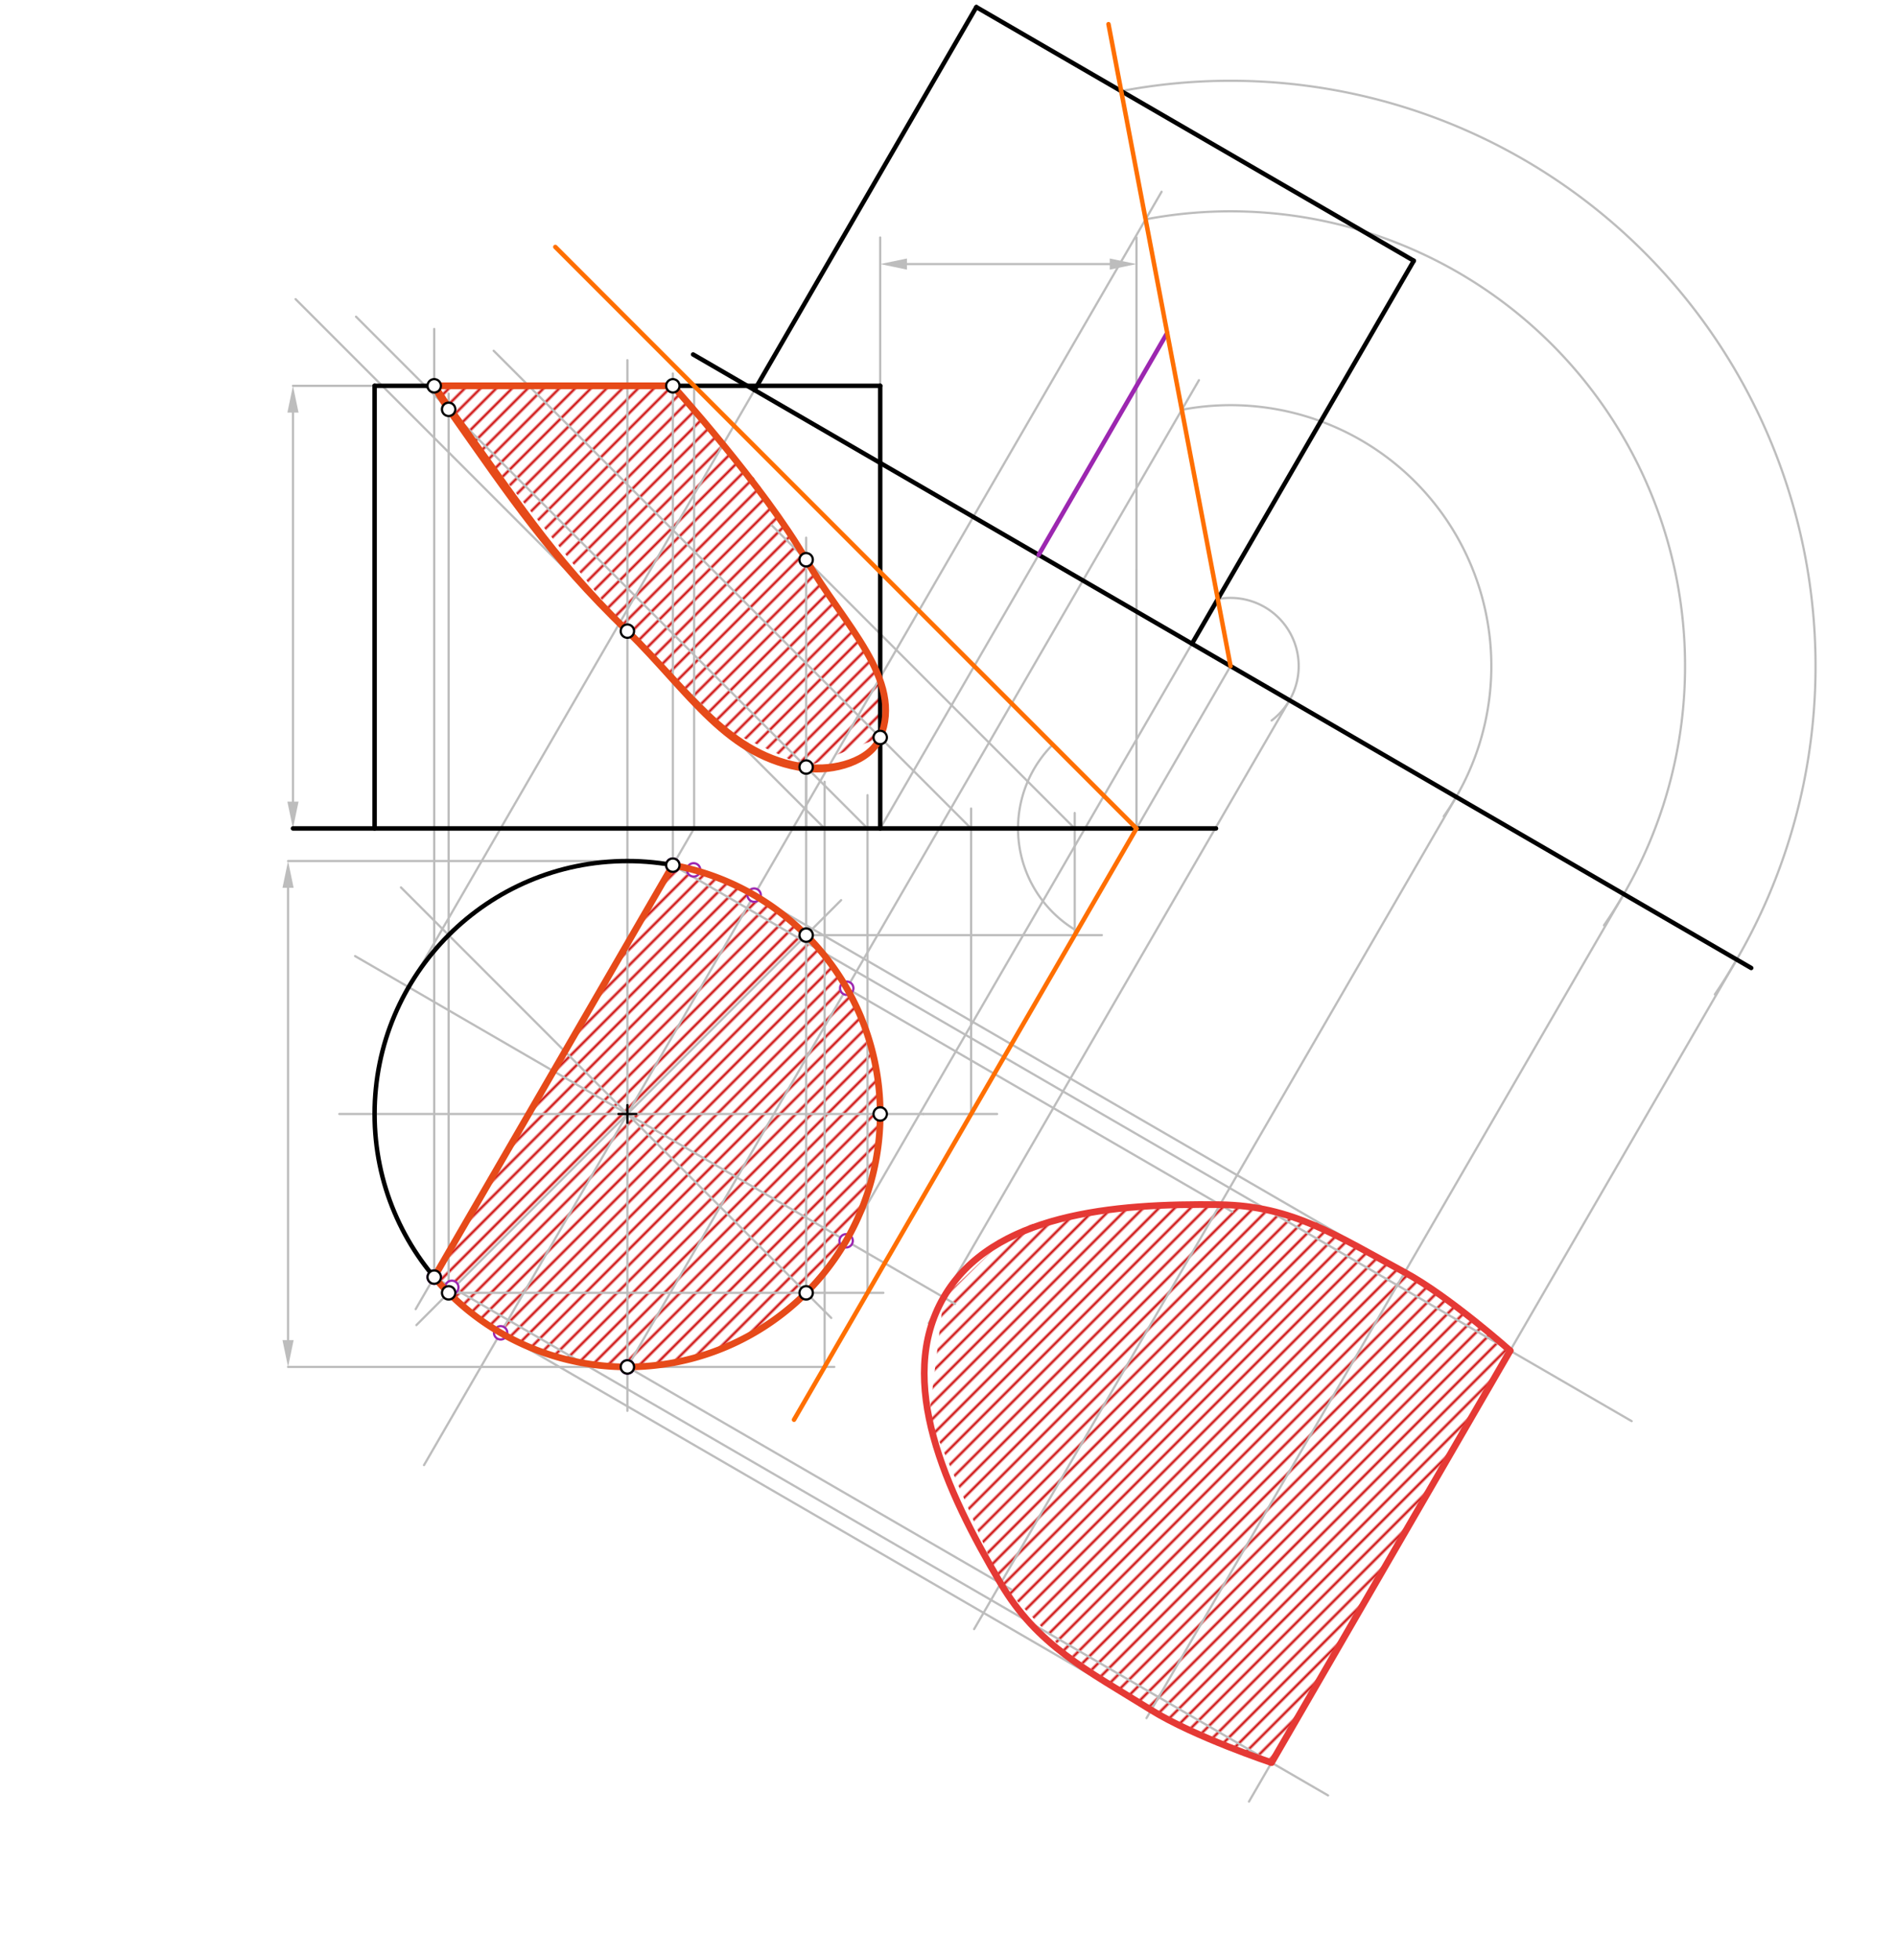 <svg xmlns="http://www.w3.org/2000/svg" class="svg--1it" height="100%" preserveAspectRatio="xMidYMid meet" viewBox="0 0 850.394 878.74" width="100%"><defs><marker id="marker-arrow" markerHeight="16" markerUnits="userSpaceOnUse" markerWidth="24" orient="auto-start-reverse" refX="24" refY="4" viewBox="0 0 24 8"><path d="M 0 0 L 24 4 L 0 8 z" stroke="inherit"></path></marker></defs><g class="aux-layer--1FB"><g class="element--2qn"><defs><pattern height="5" id="fill_149_fjgdt0__pattern-stripes" patternTransform="rotate(-45)" patternUnits="userSpaceOnUse" width="5"><rect fill="#CC0000" height="1" transform="translate(0,0)" width="5"></rect></pattern></defs><g fill="url(#fill_149_fjgdt0__pattern-stripes)"><path d="M 301.781 172.95 L 194.754 172.95 L 201.224 183.5 L 281.4 282.923 L 326.203 327.453 L 361.576 343.852 L 394.786 330.596 L 395.203 301.453 L 360.203 248.453 L 339.203 215.453 L 301.781 172.95 Z" stroke="none"></path></g></g><g class="element--2qn"><defs><pattern height="5" id="fill_162_8mw3ey__pattern-stripes" patternTransform="rotate(-45)" patternUnits="userSpaceOnUse" width="5"><rect fill="#CC0000" height="1" transform="translate(0,0)" width="5"></rect></pattern></defs><g fill="url(#fill_162_8mw3ey__pattern-stripes)"><path d="M 301.781 387.836 L 194.754 572.511 L 201.224 579.551 L 201.224 579.551 L 201.224 579.551 A 113.386 113.386 0 0 0 281.4 612.761 L 281.4 612.761 L 281.4 612.761 A 113.386 113.386 0 0 0 361.576 579.551 L 361.576 579.551 L 361.576 579.551 A 113.386 113.386 0 0 0 394.786 499.375 L 394.786 499.375 L 394.786 499.375 A 113.386 113.386 0 0 0 361.517 419.14 L 361.576 419.199 L 361.576 419.199 A 113.386 113.386 0 0 0 301.781 387.836 Z" stroke="none"></path></g></g><g class="element--2qn"><defs><pattern height="5" id="fill_229_6da23j__pattern-stripes" patternTransform="rotate(-45)" patternUnits="userSpaceOnUse" width="5"><rect fill="#CC0000" height="1" transform="translate(0,0)" width="5"></rect></pattern></defs><g fill="url(#fill_229_6da23j__pattern-stripes)"><path d="M 570.305 790.159 L 516.328 766.578 L 476.703 739.453 L 448.811 709.783 L 416.703 635.453 L 423.248 581.582 L 455.703 550.453 L 501.703 540.453 L 547.192 540.028 L 591.397 547.981 L 630.037 570.375 L 659.703 590.453 L 677.332 605.485 L 570.305 790.159 Z" stroke="none"></path></g></g><g class="element--2qn"><line stroke="#BDBDBD" stroke-dasharray="none" stroke-linecap="round" stroke-width="1" x1="509.746" x2="509.746" y1="371.375" y2="255.375"></line></g><g class="element--2qn"><line stroke="#BDBDBD" stroke-dasharray="none" stroke-linecap="round" stroke-width="1" x1="497.746" x2="406.786" y1="118.375" y2="118.375"></line><path d="M509.746,118.375 l12,2.5 l0,-5 z" fill="#BDBDBD" stroke="#BDBDBD" stroke-width="0" transform="rotate(180, 509.746, 118.375)"></path><path d="M394.786,118.375 l12,2.5 l0,-5 z" fill="#BDBDBD" stroke="#BDBDBD" stroke-width="0" transform="rotate(0, 394.786, 118.375)"></path></g><g class="element--2qn"><path d="M 472.173 333.802 A 53.137 53.137 0 0 0 456.61 371.375" fill="none" stroke="#BDBDBD" stroke-dasharray="none" stroke-linecap="round" stroke-width="1"></path></g><g class="element--2qn"><path d="M 456.61 371.375 A 53.137 53.137 0 0 0 483.103 417.349" fill="none" stroke="#BDBDBD" stroke-dasharray="none" stroke-linecap="round" stroke-width="1"></path></g><g class="element--2qn"><line stroke="#BDBDBD" stroke-dasharray="none" stroke-linecap="round" stroke-width="1" x1="168.014" x2="131.4" y1="172.95" y2="172.95"></line></g><g class="element--2qn"><line stroke="#BDBDBD" stroke-dasharray="none" stroke-linecap="round" stroke-width="1" x1="131.4" x2="131.4" y1="359.375" y2="184.95"></line><path d="M131.4,371.375 l12,2.5 l0,-5 z" fill="#BDBDBD" stroke="#BDBDBD" stroke-width="0" transform="rotate(270, 131.4, 371.375)"></path><path d="M131.4,172.95 l12,2.5 l0,-5 z" fill="#BDBDBD" stroke="#BDBDBD" stroke-width="0" transform="rotate(90, 131.4, 172.95)"></path></g><g class="element--2qn"><line stroke="#BDBDBD" stroke-dasharray="none" stroke-linecap="round" stroke-width="1" x1="281.4" x2="129.203" y1="385.989" y2="385.989"></line></g><g class="element--2qn"><line stroke="#BDBDBD" stroke-dasharray="none" stroke-linecap="round" stroke-width="1" x1="281.4" x2="129.203" y1="612.761" y2="612.761"></line></g><g class="element--2qn"><line stroke="#BDBDBD" stroke-dasharray="none" stroke-linecap="round" stroke-width="1" x1="129.203" x2="129.203" y1="397.989" y2="600.761"></line><path d="M129.203,385.989 l12,2.5 l0,-5 z" fill="#BDBDBD" stroke="#BDBDBD" stroke-width="0" transform="rotate(90, 129.203, 385.989)"></path><path d="M129.203,612.761 l12,2.5 l0,-5 z" fill="#BDBDBD" stroke="#BDBDBD" stroke-width="0" transform="rotate(270, 129.203, 612.761)"></path></g><g class="element--2qn"><line stroke="#BDBDBD" stroke-dasharray="none" stroke-linecap="round" stroke-width="1" x1="509.746" x2="509.746" y1="371.375" y2="106.453"></line></g><g class="element--2qn"><line stroke="#BDBDBD" stroke-dasharray="none" stroke-linecap="round" stroke-width="1" x1="394.786" x2="394.786" y1="172.95" y2="106.453"></line></g><g class="element--2qn"><line stroke="#BDBDBD" stroke-dasharray="none" stroke-linecap="round" stroke-width="1" x1="311.321" x2="311.321" y1="172.95" y2="371.375"></line></g><g class="element--2qn"><line stroke="#BDBDBD" stroke-dasharray="none" stroke-linecap="round" stroke-width="1" x1="311.321" x2="186.432" y1="371.375" y2="586.87"></line></g><g class="element--2qn"><line stroke="#BDBDBD" stroke-dasharray="none" stroke-linecap="round" stroke-width="1" x1="194.754" x2="194.754" y1="572.511" y2="147.453"></line></g><g class="element--2qn"><line stroke="#BDBDBD" stroke-dasharray="none" stroke-linecap="round" stroke-width="1" x1="301.781" x2="301.781" y1="387.836" y2="167.453"></line></g><g class="element--2qn"><line stroke="#BDBDBD" stroke-dasharray="none" stroke-linecap="round" stroke-width="1" x1="152.203" x2="414.203" y1="499.375" y2="499.375"></line></g><g class="element--2qn"><line stroke="#BDBDBD" stroke-dasharray="none" stroke-linecap="round" stroke-width="1" x1="281.4" x2="281.4" y1="161.453" y2="632.453"></line></g><g class="element--2qn"><line stroke="#BDBDBD" stroke-dasharray="none" stroke-linecap="round" stroke-width="1" x1="179.841" x2="372.841" y1="397.816" y2="590.816"></line></g><g class="element--2qn"><line stroke="#BDBDBD" stroke-dasharray="none" stroke-linecap="round" stroke-width="1" x1="377.263" x2="186.763" y1="403.513" y2="594.013"></line></g><g class="element--2qn"><line stroke="#BDBDBD" stroke-dasharray="none" stroke-linecap="round" stroke-width="1" x1="281.4" x2="374.203" y1="612.761" y2="612.761"></line></g><g class="element--2qn"><line stroke="#BDBDBD" stroke-dasharray="none" stroke-linecap="round" stroke-width="1" x1="369.852" x2="369.852" y1="612.761" y2="350.453"></line></g><g class="element--2qn"><line stroke="#BDBDBD" stroke-dasharray="none" stroke-linecap="round" stroke-width="1" x1="369.852" x2="132.567" y1="371.375" y2="134.089"></line></g><g class="element--2qn"><line stroke="#BDBDBD" stroke-dasharray="none" stroke-linecap="round" stroke-width="1" x1="201.224" x2="396.203" y1="579.551" y2="579.551"></line></g><g class="element--2qn"><line stroke="#BDBDBD" stroke-dasharray="none" stroke-linecap="round" stroke-width="1" x1="389.099" x2="389.099" y1="579.551" y2="356.453"></line></g><g class="element--2qn"><line stroke="#BDBDBD" stroke-dasharray="none" stroke-linecap="round" stroke-width="1" x1="389.099" x2="159.69" y1="371.375" y2="141.966"></line></g><g class="element--2qn"><line stroke="#BDBDBD" stroke-dasharray="none" stroke-linecap="round" stroke-width="1" x1="361.576" x2="361.576" y1="579.551" y2="334.453"></line></g><g class="element--2qn"><line stroke="#BDBDBD" stroke-dasharray="none" stroke-linecap="round" stroke-width="1" x1="201.224" x2="201.224" y1="579.551" y2="176.453"></line></g><g class="element--2qn"><line stroke="#BDBDBD" stroke-dasharray="none" stroke-linecap="round" stroke-width="1" x1="414.203" x2="447.203" y1="499.375" y2="499.375"></line></g><g class="element--2qn"><line stroke="#BDBDBD" stroke-dasharray="none" stroke-linecap="round" stroke-width="1" x1="435.565" x2="435.565" y1="499.375" y2="362.453"></line></g><g class="element--2qn"><line stroke="#BDBDBD" stroke-dasharray="none" stroke-linecap="round" stroke-width="1" x1="435.565" x2="221.423" y1="371.375" y2="157.233"></line></g><g class="element--2qn"><line stroke="#BDBDBD" stroke-dasharray="none" stroke-linecap="round" stroke-width="1" x1="361.576" x2="494.203" y1="419.199" y2="419.199"></line></g><g class="element--2qn"><line stroke="#BDBDBD" stroke-dasharray="none" stroke-linecap="round" stroke-width="1" x1="482.03" x2="482.03" y1="419.199" y2="364.453"></line></g><g class="element--2qn"><line stroke="#BDBDBD" stroke-dasharray="none" stroke-linecap="round" stroke-width="1" x1="482.03" x2="346.156" y1="371.375" y2="235.501"></line></g><g class="element--2qn"><line stroke="#BDBDBD" stroke-dasharray="none" stroke-linecap="round" stroke-width="1" x1="361.576" x2="361.576" y1="371.375" y2="241.038"></line></g><g class="element--2qn"><line stroke="#BDBDBD" stroke-dasharray="none" stroke-linecap="round" stroke-width="1" x1="509.746" x2="552.257" y1="371.375" y2="298.024"></line></g><g class="element--2qn"><line stroke="#BDBDBD" stroke-dasharray="none" stroke-linecap="round" stroke-width="1" x1="159.26" x2="428.347" y1="428.59" y2="584.538"></line></g><g class="element--2qn"><line stroke="#BDBDBD" stroke-dasharray="none" stroke-linecap="round" stroke-width="1" x1="183.298" x2="350.879" y1="442.521" y2="153.362"></line></g><g class="element--2qn"><line stroke="#BDBDBD" stroke-dasharray="none" stroke-linecap="round" stroke-width="1" x1="379.502" x2="552.165" y1="556.229" y2="258.3"></line></g><g class="element--2qn"><line stroke="#BDBDBD" stroke-dasharray="none" stroke-linecap="round" stroke-width="1" x1="394.786" x2="394.786" y1="371.375" y2="256.414"></line></g><g class="element--2qn"><line stroke="#BDBDBD" stroke-dasharray="none" stroke-linecap="round" stroke-width="1" x1="394.786" x2="471.544" y1="371.375" y2="238.929"></line></g><g class="element--2qn"><line stroke="#BDBDBD" stroke-dasharray="none" stroke-linecap="round" stroke-width="1" x1="190.175" x2="520.992" y1="656.783" y2="85.961"></line></g><g class="element--2qn"><line stroke="#BDBDBD" stroke-dasharray="none" stroke-linecap="round" stroke-width="1" x1="281.4" x2="537.756" y1="612.761" y2="170.421"></line></g><g class="element--2qn"><line stroke="#BDBDBD" stroke-dasharray="none" stroke-linecap="round" stroke-width="1" x1="301.781" x2="731.834" y1="387.836" y2="637.071"></line></g><g class="element--2qn"><line stroke="#BDBDBD" stroke-dasharray="none" stroke-linecap="round" stroke-width="1" x1="194.754" x2="595.663" y1="572.511" y2="804.856"></line></g><g class="element--2qn"><path d="M 502.887 40.834 A 262.384 262.384 0 0 1 769.153 445.76" fill="none" stroke="#BDBDBD" stroke-dasharray="none" stroke-linecap="round" stroke-width="1"></path></g><g class="element--2qn"><line stroke="#BDBDBD" stroke-dasharray="none" stroke-linecap="round" stroke-width="1" x1="778.941" x2="560.186" y1="430.159" y2="807.619"></line></g><g class="element--2qn"><path d="M 513.825 98.327 A 203.859 203.859 0 0 1 719.417 414.806" fill="none" stroke="#BDBDBD" stroke-dasharray="none" stroke-linecap="round" stroke-width="1"></path></g><g class="element--2qn"><line stroke="#BDBDBD" stroke-dasharray="none" stroke-linecap="round" stroke-width="1" x1="728.305" x2="514.224" y1="400.814" y2="770.209"></line></g><g class="element--2qn"><path d="M 530.066 183.69 A 116.965 116.965 0 0 1 647.556 365.941" fill="none" stroke="#BDBDBD" stroke-dasharray="none" stroke-linecap="round" stroke-width="1"></path></g><g class="element--2qn"><line stroke="#BDBDBD" stroke-dasharray="none" stroke-linecap="round" stroke-width="1" x1="653.124" x2="436.918" y1="357.243" y2="730.305"></line></g><g class="element--2qn"><line stroke="#BDBDBD" stroke-dasharray="none" stroke-linecap="round" stroke-width="1" x1="338.254" x2="639.927" y1="401.273" y2="576.106"></line></g><g class="element--2qn"><line stroke="#BDBDBD" stroke-dasharray="none" stroke-linecap="round" stroke-width="1" x1="224.546" x2="523.811" y1="597.477" y2="770.914"></line></g><g class="element--2qn"><line stroke="#BDBDBD" stroke-dasharray="none" stroke-linecap="round" stroke-width="1" x1="379.781" x2="552.693" y1="443.005" y2="543.216"></line></g><g class="element--2qn"><line stroke="#BDBDBD" stroke-dasharray="none" stroke-linecap="round" stroke-width="1" x1="281.4" x2="453.563" y1="612.761" y2="712.537"></line></g><g class="element--2qn"><path d="M 546.214 268.569 A 30.564 30.564 0 0 1 570.348 322.982" fill="none" stroke="#BDBDBD" stroke-dasharray="none" stroke-linecap="round" stroke-width="1"></path></g><g class="element--2qn"><line stroke="#BDBDBD" stroke-dasharray="none" stroke-linecap="round" stroke-width="1" x1="578.37" x2="416.526" y1="313.919" y2="593.18"></line></g><g class="element--2qn"><circle cx="311.107" cy="389.95" r="3" stroke="#9C27B0" stroke-width="1" fill="#ffffff"></circle>}</g><g class="element--2qn"><circle cx="338.254" cy="401.273" r="3" stroke="#9C27B0" stroke-width="1" fill="#ffffff"></circle>}</g><g class="element--2qn"><circle cx="379.781" cy="443.005" r="3" stroke="#9C27B0" stroke-width="1" fill="#ffffff"></circle>}</g><g class="element--2qn"><circle cx="379.502" cy="556.229" r="3" stroke="#9C27B0" stroke-width="1" fill="#ffffff"></circle>}</g><g class="element--2qn"><circle cx="281.4" cy="612.761" r="3" stroke="#9C27B0" stroke-width="1" fill="#ffffff"></circle>}</g><g class="element--2qn"><circle cx="224.546" cy="597.477" r="3" stroke="#9C27B0" stroke-width="1" fill="#ffffff"></circle>}</g><g class="element--2qn"><circle cx="202.652" cy="577.088" r="3" stroke="#9C27B0" stroke-width="1" fill="#ffffff"></circle>}</g><g class="element--2qn"><circle cx="301.781" cy="387.836" r="3" stroke="#9C27B0" stroke-width="1" fill="#ffffff"></circle>}</g><g class="element--2qn"><circle cx="194.754" cy="572.511" r="3" stroke="#9C27B0" stroke-width="1" fill="#ffffff"></circle>}</g></g><g class="main-layer--3Vd"><g class="element--2qn"><line stroke="#000000" stroke-dasharray="none" stroke-linecap="round" stroke-width="2" x1="131.4" x2="545.4" y1="371.375" y2="371.375"></line></g><g class="element--2qn"><g class="center--1s5"><line x1="277.4" y1="499.375" x2="285.4" y2="499.375" stroke="#000000" stroke-width="1" stroke-linecap="round"></line><line x1="281.4" y1="495.375" x2="281.4" y2="503.375" stroke="#000000" stroke-width="1" stroke-linecap="round"></line><circle class="hit--230" cx="281.4" cy="499.375" r="4" stroke="none" fill="transparent"></circle></g><circle cx="281.4" cy="499.375" fill="none" r="113.386" stroke="#000000" stroke-dasharray="none" stroke-width="2"></circle></g><g class="element--2qn"><line stroke="#000000" stroke-dasharray="none" stroke-linecap="round" stroke-width="2" x1="168.014" x2="168.014" y1="371.375" y2="172.95"></line></g><g class="element--2qn"><line stroke="#000000" stroke-dasharray="none" stroke-linecap="round" stroke-width="2" x1="168.014" x2="394.786" y1="172.95" y2="172.95"></line></g><g class="element--2qn"><line stroke="#000000" stroke-dasharray="none" stroke-linecap="round" stroke-width="2" x1="394.786" x2="394.786" y1="172.95" y2="371.375"></line></g><g class="element--2qn"><line stroke="#FF6F00" stroke-dasharray="none" stroke-linecap="round" stroke-width="2" x1="509.746" x2="356.132" y1="371.375" y2="636.436"></line></g><g class="element--2qn"><line stroke="#FF6F00" stroke-dasharray="none" stroke-linecap="round" stroke-width="2" x1="509.746" x2="249.073" y1="371.375" y2="110.702"></line></g><g class="element--2qn"><line stroke="#E64A19" stroke-dasharray="none" stroke-linecap="round" stroke-width="3" x1="301.781" x2="194.754" y1="387.836" y2="572.511"></line></g><g class="element--2qn"><path d="M 194.754 572.511 A 113.386 113.386 0 1 0 301.781 387.836" fill="none" stroke="#E64A19" stroke-dasharray="none" stroke-linecap="round" stroke-width="3"></path></g><g class="element--2qn"><path d="M 194.754 172.95 C 194.532 173.093, 198.414 179.517, 201.224 183.5 C 230.223 224.606, 245.818 248.351, 281.4 282.923 C 309.454 310.18, 326.568 339.096, 361.576 343.852 C 374.007 345.541, 390.291 341.285, 394.786 330.596 C 405.636 304.793, 378.334 279.881, 361.576 250.921 C 342.5 217.955, 301.781 172.95, 301.781 172.95 C 301.781 172.95, 342.5 217.955, 361.576 250.921 C 378.334 279.881, 405.505 304.687, 394.786 330.596 C 390.275 341.501, 373.805 346.136, 361.203 344.453 C 326.249 339.786, 309.316 310.373, 281.4 282.923 C 245.787 247.904, 231.421 223.47, 201.203 182.453 C 198.503 178.789, 194.976 172.807, 194.754 172.95" fill="none" stroke="#E64A19" stroke-linecap="round" stroke-width="3"></path></g><g class="element--2qn"><line stroke="#E64A19" stroke-dasharray="none" stroke-linecap="round" stroke-width="3" x1="194.754" x2="301.781" y1="172.95" y2="172.95"></line></g><g class="element--2qn"><line stroke="#000000" stroke-dasharray="none" stroke-linecap="round" stroke-width="2" x1="310.87" x2="785.449" y1="158.891" y2="433.931"></line></g><g class="element--2qn"><line stroke="#000000" stroke-dasharray="none" stroke-linecap="round" stroke-width="2" x1="338.421" x2="437.916" y1="174.858" y2="3.18"></line></g><g class="element--2qn"><line stroke="#000000" stroke-dasharray="none" stroke-linecap="round" stroke-width="2" x1="534.624" x2="634.119" y1="288.567" y2="116.889"></line></g><g class="element--2qn"><line stroke="#000000" stroke-dasharray="none" stroke-linecap="round" stroke-width="2" x1="437.916" x2="634.119" y1="3.18" y2="116.889"></line></g><g class="element--2qn"><line stroke="#9C27B0" stroke-dasharray="none" stroke-linecap="round" stroke-width="2" x1="465.87" x2="523.514" y1="248.72" y2="149.255"></line></g><g class="element--2qn"><line stroke="#FF6F00" stroke-dasharray="none" stroke-linecap="round" stroke-width="2" x1="551.926" x2="497.18" y1="298.594" y2="10.836"></line></g><g class="element--2qn"><path d="M 677.332 605.485 C 677.332 605.485, 650.06 581.18, 630.037 570.375 C 600.045 554.19, 579.638 540.476, 547.192 540.028 C 499.117 539.363, 444.947 544.139, 423.248 581.582 C 401.548 619.025, 424.334 668.401, 448.811 709.783 C 465.331 737.713, 487.375 748.601, 516.328 766.578 C 535.658 778.579, 570.305 790.159, 570.305 790.159 C 570.305 790.159, 535.658 778.579, 516.328 766.578 C 487.375 748.601, 465.331 737.713, 448.811 709.783 C 424.334 668.401, 401.548 619.025, 423.248 581.582 C 444.947 544.139, 499.117 539.363, 547.192 540.028 C 579.638 540.476, 600.045 554.19, 630.037 570.375 C 650.06 581.18, 677.332 605.485, 677.332 605.485" fill="none" stroke="#E53935" stroke-linecap="round" stroke-width="3"></path></g><g class="element--2qn"><line stroke="#E53935" stroke-dasharray="none" stroke-linecap="round" stroke-width="3" x1="677.332" x2="570.305" y1="605.485" y2="790.159"></line></g><g class="element--2qn"><circle cx="301.781" cy="387.836" r="3" stroke="#000000" stroke-width="1" fill="#ffffff"></circle>}</g><g class="element--2qn"><circle cx="194.754" cy="572.511" r="3" stroke="#000000" stroke-width="1" fill="#ffffff"></circle>}</g><g class="element--2qn"><circle cx="194.754" cy="172.95" r="3" stroke="#000000" stroke-width="1" fill="#ffffff"></circle>}</g><g class="element--2qn"><circle cx="301.781" cy="172.95" r="3" stroke="#000000" stroke-width="1" fill="#ffffff"></circle>}</g><g class="element--2qn"><circle cx="281.4" cy="612.761" r="3" stroke="#000000" stroke-width="1" fill="#ffffff"></circle>}</g><g class="element--2qn"><circle cx="281.4" cy="282.923" r="3" stroke="#000000" stroke-width="1" fill="#ffffff"></circle>}</g><g class="element--2qn"><circle cx="361.576" cy="343.852" r="3" stroke="#000000" stroke-width="1" fill="#ffffff"></circle>}</g><g class="element--2qn"><circle cx="201.224" cy="183.5" r="3" stroke="#000000" stroke-width="1" fill="#ffffff"></circle>}</g><g class="element--2qn"><circle cx="361.576" cy="579.551" r="3" stroke="#000000" stroke-width="1" fill="#ffffff"></circle>}</g><g class="element--2qn"><circle cx="201.224" cy="579.551" r="3" stroke="#000000" stroke-width="1" fill="#ffffff"></circle>}</g><g class="element--2qn"><circle cx="394.786" cy="499.375" r="3" stroke="#000000" stroke-width="1" fill="#ffffff"></circle>}</g><g class="element--2qn"><circle cx="394.786" cy="330.596" r="3" stroke="#000000" stroke-width="1" fill="#ffffff"></circle>}</g><g class="element--2qn"><circle cx="361.576" cy="419.199" r="3" stroke="#000000" stroke-width="1" fill="#ffffff"></circle>}</g><g class="element--2qn"><circle cx="361.576" cy="250.921" r="3" stroke="#000000" stroke-width="1" fill="#ffffff"></circle>}</g></g><g class="snaps-layer--2PT"></g><g class="temp-layer--rAP"></g></svg>